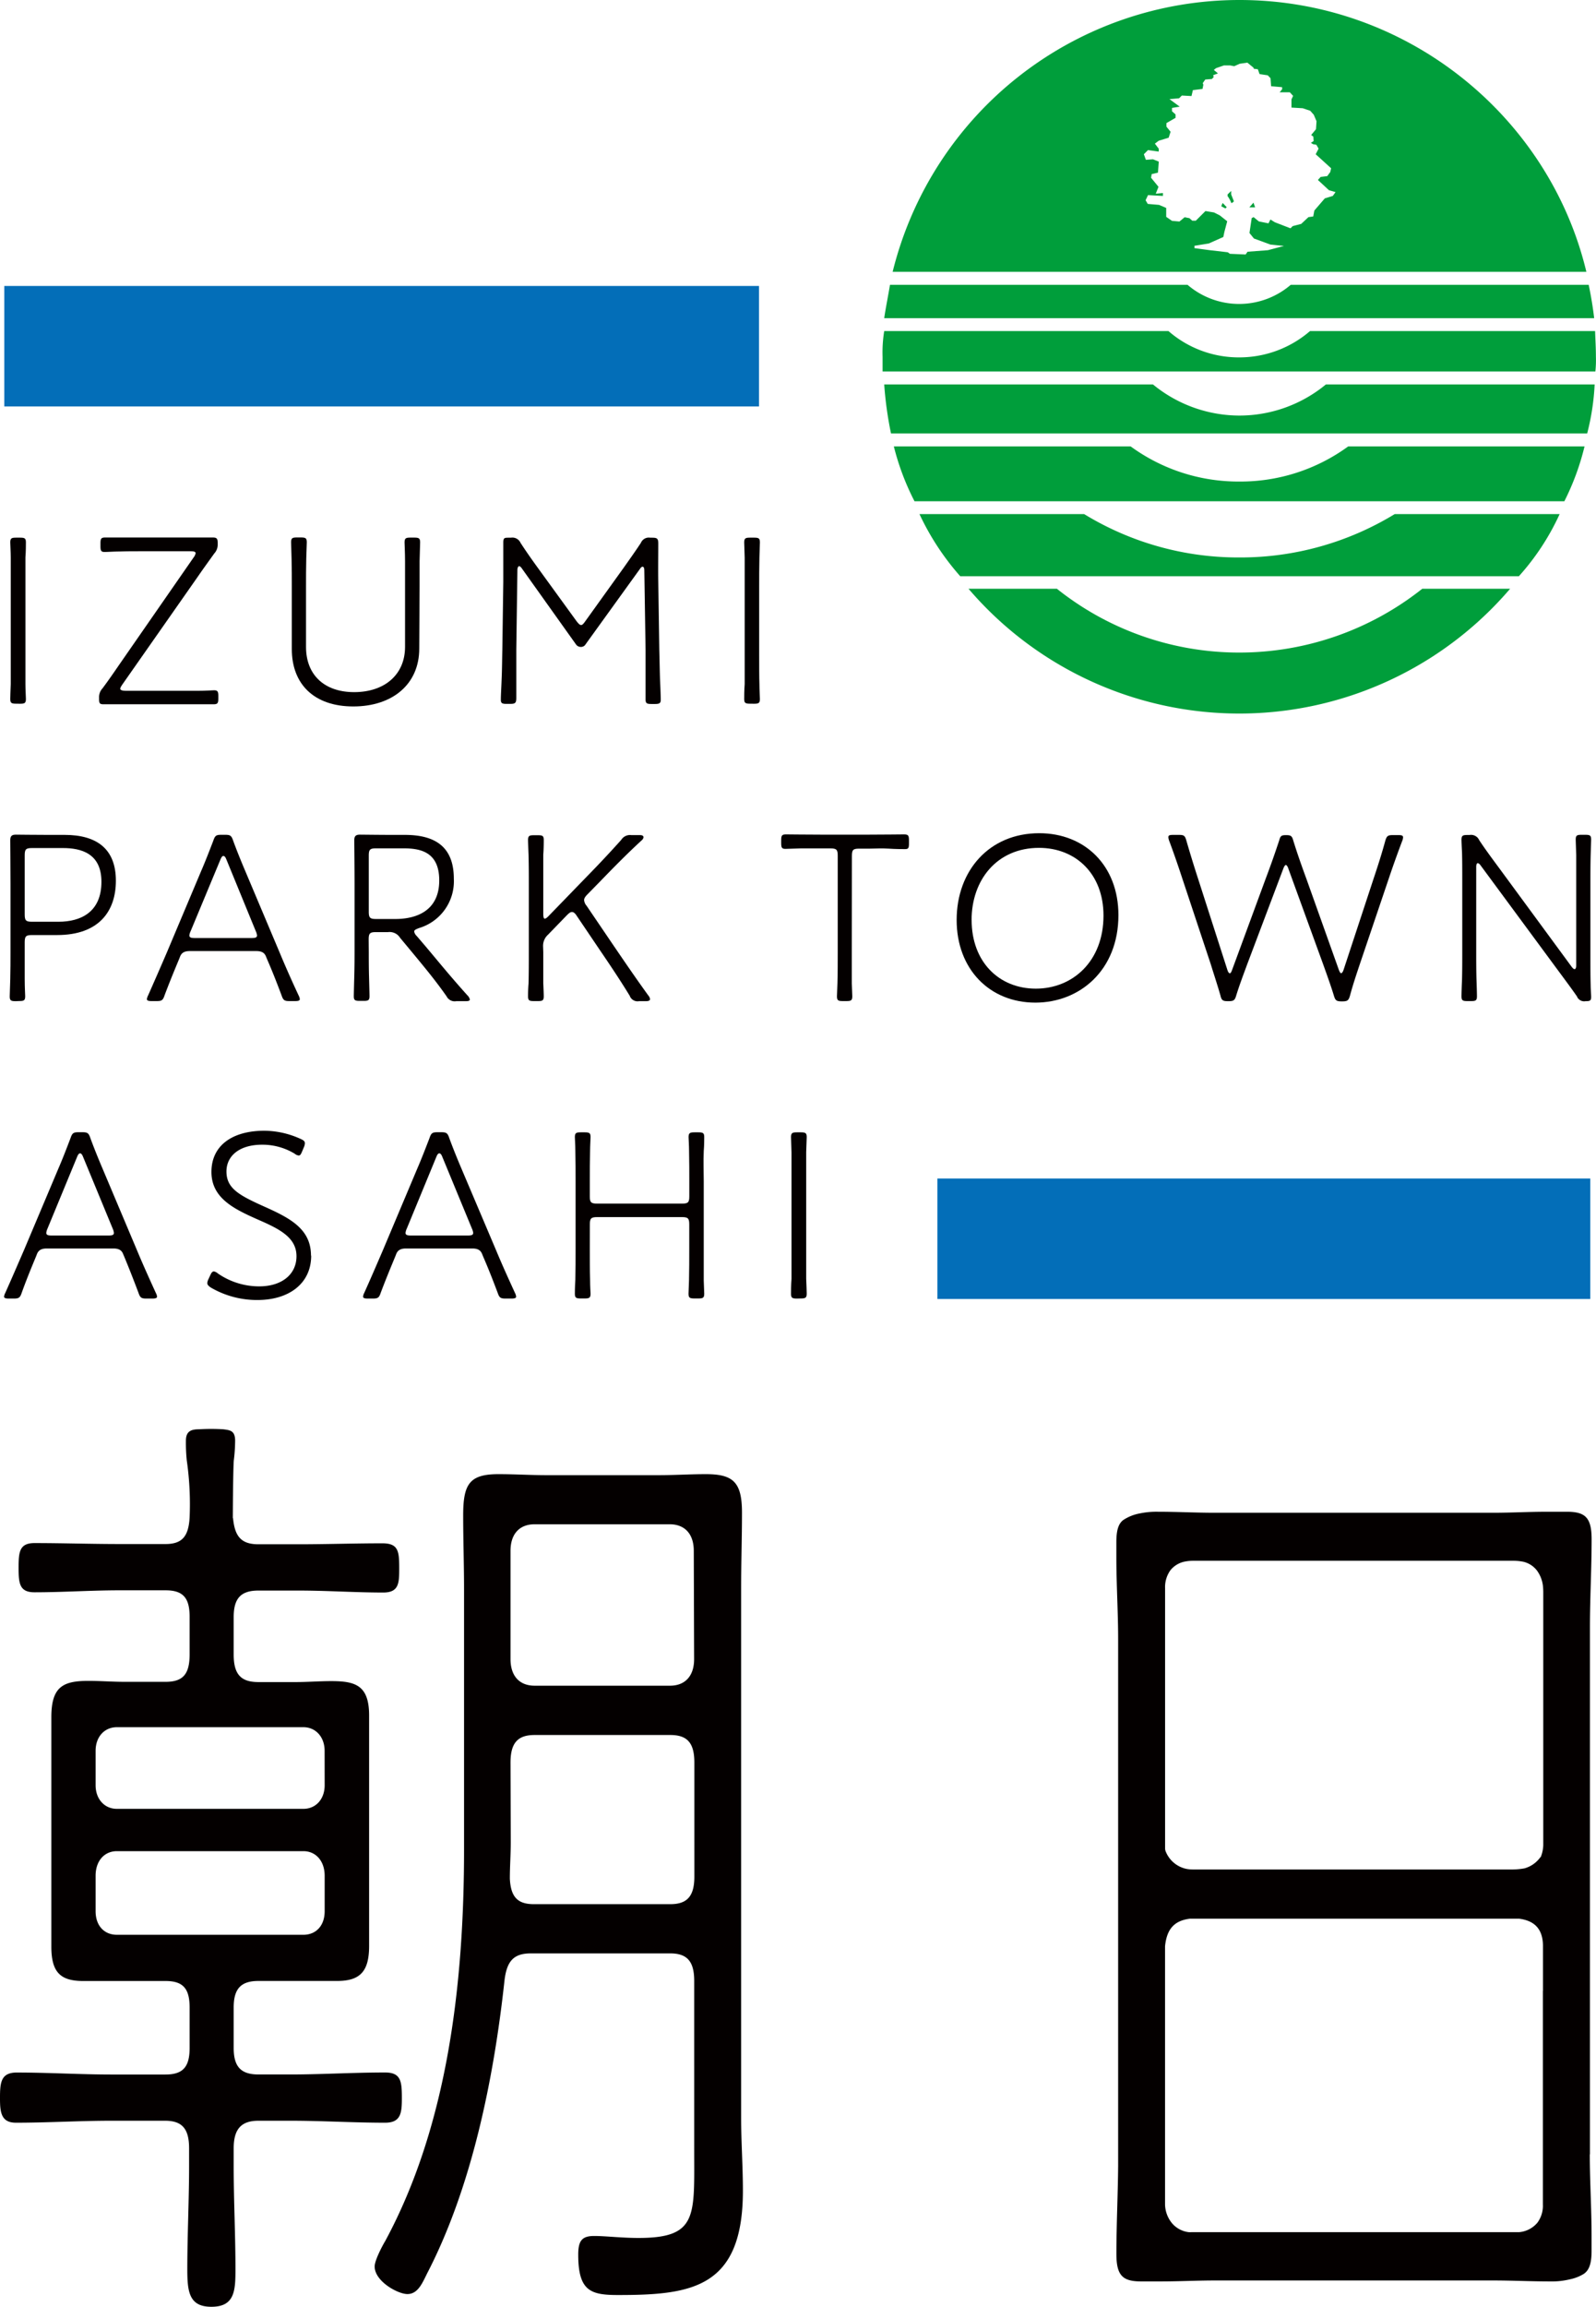 <svg xmlns="http://www.w3.org/2000/svg" xmlns:xlink="http://www.w3.org/1999/xlink" viewBox="0 0 331.38 478.61"><defs><style>.cls-1{fill:none;}.cls-2{clip-path:url(#clip-path);}.cls-3{fill:#009e3b;}.cls-4{fill:#036eb8;}.cls-5{fill:#040000;}</style><clipPath id="clip-path" transform="translate(0 0)"><rect class="cls-1" width="331.38" height="478.61"/></clipPath></defs><g class="cls-2"><path class="cls-3" d="M257.34,86.22a28.34,28.34,0,0,1-17.95-6.46h-55.8A75.66,75.66,0,0,0,185,89.93H329.55a50.31,50.31,0,0,0,1.55-10.17H275.3a28.22,28.22,0,0,1-18,6.46" transform="translate(0 0)"/><path class="cls-3" d="M331.21,68.69H272a22.47,22.47,0,0,1-14.7,5.46,22.23,22.23,0,0,1-14.69-5.46H183.59a27.57,27.57,0,0,0-.34,5.32v3.06h148a21.94,21.94,0,0,0,.11-3.06c0-1.86-.11-3.54-.17-5.32" transform="translate(0 0)"/><path class="cls-3" d="M257.34,99.91a37.93,37.93,0,0,1-22.58-7.29H185.59A52.58,52.58,0,0,0,189.88,104H324.81A52.51,52.51,0,0,0,329,92.62H279.93a37.94,37.94,0,0,1-22.59,7.29" transform="translate(0 0)"/><path class="cls-3" d="M257.34,115.66a61.38,61.38,0,0,1-32.24-9H190.91a53.89,53.89,0,0,0,8.46,12.89h116a50.77,50.77,0,0,0,8.46-12.89H289.59a61.55,61.55,0,0,1-32.25,9" transform="translate(0 0)"/><path class="cls-3" d="M329.84,59.09H268a16.44,16.44,0,0,1-21.43,0H184.79c-.4,2.4-.91,4.92-1.2,6.92H331c-.23-2-.63-4.52-1.14-6.92" transform="translate(0 0)"/><path class="cls-3" d="M257.34,0a74.19,74.19,0,0,0-72,56.4H329.38C321.72,24.33,292.33,0,257.34,0m19.39,40.65-1.66.51-2.17,2.52-.23,1.23-1,.14-1.49,1.4-1.77.46-.46.46-3.26-1.26-.91-.57-.4.8-2-.4-1.09-.89-.4.2-.46,3.09.92,1.14,3.43,1.26,2.8.29-3.32.88-4.23.32-.4.57-3.26-.14-.45-.32-3.72-.43L248,51.48V51l3-.49,3-1.34.23-1.09.58-2.17-1.55-1.23-1.2-.6-1.77-.29-2,2h-.74l-.58-.52-1-.2-1.08.89-1.55-.14-1.2-.83V43.14l-1.48-.63-2.35-.2-.45-.77.51-1.06,3.09.17v-.6l-1.49.14.57-1.43L239,36.88l.12-.75,1.31-.31.17-2.29-1.2-.48-1.48.11L237.5,32l.86-.86,2.23.31v-.6l-.8-1.05.8-.6,2.06-.63.4-1.23-.86-1.06v-.74l1.89-1.09v-.71l-.74-.66v-.69l1.6-.26-2.12-1.57,2-.17.57-.57,2,.11.29-1.23,2-.25.17-.86-.12-.34.52-.75,1.37-.11L252,16l-.11-.4,1-.37-.86-.72.46-.37,1.65-.57h1.26l.86.17,1.14-.51L259,13l.69.57.57.46.06.23.85.11.35,1,1.71.26.57.6.12,1.66,2.29.2v.43l-.52.63h2.12l.68.74-.34.74v1.69l2.34.14,1.55.52.74.83.57,1.34-.11,1.66-1,1.2.45.34.06.92-.57.37.46.28.68.12.46.8L273.18,32l3.2,2.91-.17.77-.63.86-1.37.17-.57.63,2.29,2.12,1.37.4Z" transform="translate(0 0)"/><path class="cls-3" d="M255.63,39.62l-.75.72v.34a6,6,0,0,1,.75,1.37c.06.26.57-.28.57-.28l-.57-1.43Z" transform="translate(0 0)"/><polygon class="cls-3" points="253.57 42.79 254.43 43.25 254.71 42.99 253.86 42.11 253.57 42.79"/><polygon class="cls-3" points="259.4 43.02 260.6 43.02 260.26 42.05 259.4 43.02"/><path class="cls-3" d="M257.34,135.39a60.67,60.67,0,0,1-37.9-13.24H201.09a74,74,0,0,0,112.46,0H295.31a61.1,61.1,0,0,1-38,13.24" transform="translate(0 0)"/><rect class="cls-4" x="194.63" y="244.51" width="135.56" height="25"/><rect class="cls-4" x="0.89" y="59.33" width="156.7" height="25"/><path class="cls-5" d="M3.35,146c-1,0-1.22-.15-1.22-1,0-.45.05-1.83.1-3.05,0-1.42,0-4.12,0-6.11V121.7c0-1.94,0-3.87,0-6,0-1.17-.1-2.8-.1-3.15,0-.87.25-1,1.22-1h.81c1,0,1.22.15,1.22,1,0,.35,0,1.93-.1,3.1,0,2.19,0,4.12,0,6.06v14.14c0,2,0,4.64,0,6.06,0,1.22.1,2.65.1,3.1,0,.87-.25,1-1.22,1Z" transform="translate(0 0)"/><path class="cls-5" d="M37.19,143.32c1.32,0,3,0,4.27,0s2.6-.1,3-.1c.71,0,.87.26.87,1.17v.51c0,1-.16,1.22-1,1.22-.46,0-4.63,0-7.12,0H28.48c-2.64,0-6.56,0-7,0-.81,0-.91-.25-.91-1.12v-.3a2.64,2.64,0,0,1,.71-1.88c1.22-1.63,2.34-3.26,3.46-4.89l15.47-22.29a2.14,2.14,0,0,0,.41-.86c0-.31-.36-.41-1.07-.41H29c-1.32,0-2.64,0-4.07.05-1.17,0-2.64.1-3.2.1-.72,0-.87-.25-.87-1.17v-.61c0-1,.15-1.22,1-1.22.46,0,4.63,0,7.12,0h8.3c2.49,0,6.46,0,6.92,0,.81,0,1,.25,1,1.12v.3a2.68,2.68,0,0,1-.71,1.89c-1.12,1.57-2.24,3.1-3.36,4.73L25.38,142.05c-.3.46-.41.66-.41.87s.36.4,1.07.4Z" transform="translate(0 0)"/><path class="cls-5" d="M87.05,134.57c0,7.43-5.6,12-13.69,12S60.59,142,60.59,134.67v-13c0-1.63,0-3.87-.05-5.7s-.1-3.21-.1-3.46c0-.87.25-1,1.22-1h.81c1,0,1.23.15,1.23,1,0,.25-.06,1.52-.11,3.36s-.05,4.12-.05,5.8v12.57c0,5.7,3.72,9.36,10,9.36S84.1,140,84.1,134.21V121.7c0-1.53,0-3.51,0-5.24s-.1-3.52-.1-3.92c0-.87.25-1,1.22-1H86c1,0,1.23.15,1.23,1,0,.25-.06,1.83-.11,3.92,0,1.73,0,3.71,0,5.24Z" transform="translate(0 0)"/><path class="cls-5" d="M107.2,134.77c0,3.62,0,8.35,0,10,0,1.07-.2,1.27-1.27,1.27h-.77c-.91,0-1.17-.15-1.17-.86,0-1.07.11-2.6.16-4.18.1-2.19.1-4.12.15-6.15l.2-14.15c0-2.8,0-7.13,0-8.14s.26-1,1.23-1h.35a1.85,1.85,0,0,1,2,1.07c1.12,1.73,2.34,3.46,3.56,5.14l8.09,11.14c.41.51.66.77.92.77s.5-.26.86-.77l8-11.14c1.22-1.73,2.49-3.51,3.56-5.14a1.78,1.78,0,0,1,1.94-1.07h.4c1.07,0,1.27.2,1.27,1.27,0,2.6-.05,5.4,0,7.89l.21,14.09c.05,1.89.1,4.58.15,6.11.1,2.19.15,3.61.15,4.28s-.25.86-1.17.86h-.76c-1,0-1.22-.15-1.22-1s0-5.29,0-10.23l-.26-16.48c0-.51-.15-.77-.35-.77s-.36.16-.56.46L121.6,133.66a1.1,1.1,0,0,1-1,.56,1.21,1.21,0,0,1-1-.51l-11.25-15.78c-.2-.3-.41-.46-.56-.46s-.36.26-.36.77Z" transform="translate(0 0)"/><path class="cls-5" d="M155.74,146c-1,0-1.22-.15-1.22-1,0-.45,0-1.83.1-3.05,0-1.42,0-4.12,0-6.11V121.7c0-1.94,0-3.87,0-6-.05-1.17-.1-2.8-.1-3.15,0-.87.26-1,1.22-1h.82c1,0,1.22.15,1.22,1,0,.35-.05,1.93-.1,3.1-.05,2.19-.05,4.12-.05,6.06v14.14c0,2,0,4.64.05,6.06,0,1.22.1,2.65.1,3.1,0,.87-.26,1-1.22,1Z" transform="translate(0 0)"/><path class="cls-5" d="M3.25,207.72c-1,0-1.23-.15-1.23-1,0-.25.06-1.68.11-3.56s.05-4,.05-5.6V183.4c0-3.31-.05-8.55-.05-9.06,0-.87.3-1.17,1.17-1.17.45,0,4.07.05,6.66.05h3.46c6.62,0,10.64,2.85,10.64,9.51C24.06,189,20.6,194,11.85,194H6.65c-1.27,0-1.52.25-1.52,1.53v2c0,1.58,0,3.72,0,5.55s.1,3.31.1,3.61c0,.87-.25,1-1.22,1Zm1.88-18c0,1.27.25,1.52,1.52,1.52h5.5c4.63,0,8.91-2,8.91-8.29,0-5.91-4.23-7-8-7H6.65c-1.27,0-1.52.25-1.52,1.52Z" transform="translate(0 0)"/><path class="cls-5" d="M37.18,199c-1.12,2.69-2,4.83-3,7.48-.35,1.07-.61,1.22-1.68,1.22h-1c-.67,0-1-.1-1-.41a2.18,2.18,0,0,1,.25-.76c1.33-3,2.6-5.91,3.87-8.86l7.12-16.89c.87-2,1.73-4.22,2.55-6.36.36-1.07.61-1.22,1.68-1.22h.76c1.07,0,1.32.15,1.68,1.22.76,2.08,1.63,4.22,2.54,6.36l7.13,16.89c1.27,3.06,2.59,6,3.92,8.86a2.18,2.18,0,0,1,.25.76c0,.31-.3.41-1,.41H60.13c-1.07,0-1.32-.15-1.68-1.22-1-2.65-1.83-4.79-3-7.48l-.25-.61c-.31-.72-.87-1.07-2-1.07H39.42c-1.12,0-1.68.35-2,1.07Zm2.4-5.8a2.73,2.73,0,0,0-.26.86c0,.46.36.56,1.17.56h11.7c.82,0,1.18-.1,1.18-.56a3,3,0,0,0-.26-.86L47,178.31c-.2-.51-.4-.72-.61-.72s-.4.21-.61.72Z" transform="translate(0 0)"/><path class="cls-5" d="M76.57,197.54c0,1.43,0,3.16.05,5s.1,3.82.1,4.12c0,.87-.25,1-1.22,1h-.82c-1,0-1.22-.15-1.22-1,0-.3.05-2.39.1-4.17s.06-3.56.06-5V183.4c0-3.06-.06-8.61-.06-9.06,0-.87.31-1.17,1.18-1.17.45,0,4.37.05,6.66.05h2.65c6.16,0,10.18,2.34,10.18,9.11A10.13,10.13,0,0,1,87,192.55c-.66.26-1,.41-1,.72a1.62,1.62,0,0,0,.51.91l1.83,2.14c2.75,3.26,5,6.06,8.7,10.18a1.71,1.71,0,0,1,.51.86c0,.26-.25.36-.86.36H94.73a1.87,1.87,0,0,1-2-1c-2.24-3.2-4.48-5.9-6.92-8.85l-2.75-3.31a2.55,2.55,0,0,0-2.49-1.17h-2.5c-1.27,0-1.52.25-1.52,1.53Zm0-8.39c0,1.27.25,1.52,1.52,1.52h4c4.48,0,9.11-1.78,9.11-8,0-5.9-3.87-6.66-7.43-6.66H78.09c-1.27,0-1.52.25-1.52,1.52Z" transform="translate(0 0)"/><path class="cls-5" d="M112.8,197.54c0,1.94,0,4.63,0,6.46.05,1,.1,2.35.1,2.7,0,.87-.25,1-1.22,1h-.82c-1,0-1.22-.15-1.22-1,0-.35,0-1.47.1-2.59.06-2,.06-4.63.06-6.57V183.4c0-1.94,0-3.87-.06-6.11-.05-1.17-.1-2.7-.1-3,0-.87.26-1,1.22-1h.82c1,0,1.22.15,1.22,1,0,.35,0,1.83-.1,3,0,2.24,0,4.17,0,6.16v6.15c0,.66.1,1,.3,1s.41-.15.77-.51l8.29-8.55c2.29-2.34,4.58-4.78,6.82-7.28a2.15,2.15,0,0,1,2.08-1h1.74c.56,0,.81.15.81.46a1,1,0,0,1-.36.61c-3.1,2.85-5.85,5.65-8.75,8.65L122,185.53c-.51.51-.72.87-.72,1.22a2.05,2.05,0,0,0,.51,1.17l5.6,8.25c2.39,3.51,4.78,7,7.23,10.38a1.42,1.42,0,0,1,.35.76c0,.26-.3.41-.86.41h-1.43a1.72,1.72,0,0,1-1.93-1.12c-1.93-3.16-4.07-6.36-6.26-9.57l-4.73-7c-.36-.56-.66-.81-1-.81s-.56.2-1,.61l-4,4.12a3.12,3.12,0,0,0-1,2.44Z" transform="translate(0 0)"/><path class="cls-5" d="M176.86,197.54c0,1.88,0,4.53,0,6.52.05,1.11.1,2.29.1,2.64,0,.87-.25,1-1.22,1H175c-1,0-1.22-.15-1.22-1,0-.35.05-1.58.1-2.7.06-2,.06-4.58.06-6.46v-20c0-1.27-.26-1.52-1.53-1.52h-2.09c-1.17,0-2.59,0-4,0-1.58.05-2.85.1-3.25.1-.72,0-.87-.25-.87-1.17v-.61c0-1,.15-1.22,1-1.22.36,0,4.53.05,7.12.05h10.28c2.44,0,6.77-.05,7.13-.05.86,0,1,.25,1,1.22V175c0,.92-.1,1.17-.81,1.17-.41,0-2,0-3.41-.1s-2.85,0-3.92,0h-2.19c-1.27,0-1.52.25-1.52,1.52Z" transform="translate(0 0)"/><path class="cls-5" d="M232.22,189.86c0,11.5-8.09,18.16-17.25,18.16-9.47,0-16.34-6.92-16.34-17.15s6.77-18,17.15-18c9.47,0,16.44,6.72,16.44,17m-30.48,1c0,8.71,5.7,14.25,13.33,14.25s14.05-5.65,14.05-15.16c0-8.7-5.81-14.05-13.39-14.05-8.7,0-14,6.62-14,15" transform="translate(0 0)"/><path class="cls-5" d="M258.93,200.14c-.76,2.08-1.58,4.22-2.24,6.36-.3,1.07-.56,1.22-1.68,1.22s-1.37-.15-1.62-1.22c-.61-2.14-1.33-4.28-2-6.46l-5.9-17.76c-.87-2.65-1.78-5.3-2.75-7.89a2.31,2.31,0,0,1-.15-.71c0-.36.25-.46,1-.46h1.17c1.07,0,1.28.15,1.58,1.22.66,2.29,1.53,5.14,2.39,7.78l6.11,19c.15.45.31.71.51.71s.3-.26.46-.66l7-19c1-2.64,1.93-5.29,2.8-7.93.25-.92.46-1.07,1.42-1.07s1.22.15,1.48,1.07c.81,2.64,1.73,5.24,2.7,7.88L278,201.26c.16.4.31.66.46.66s.36-.26.51-.71l6.26-19c.87-2.59,1.68-5.14,2.39-7.73.31-1.07.56-1.22,1.63-1.22h1.07c.71,0,1,.1,1,.46a2.1,2.1,0,0,1-.16.71c-1,2.64-1.93,5.24-2.8,7.83l-6.05,17.87c-.71,2.13-1.43,4.27-2,6.41-.3,1.07-.56,1.22-1.68,1.22s-1.37-.15-1.68-1.22c-.66-2.14-1.42-4.23-2.18-6.36l-7.28-20c-.15-.46-.36-.71-.51-.71s-.3.2-.51.71Z" transform="translate(0 0)"/><path class="cls-5" d="M306.51,197.54c0,1.83,0,3.51.05,5.5.05,1.42.1,3,.1,3.66,0,.87-.25,1-1.22,1h-.77c-1,0-1.22-.15-1.22-1,0-.61.05-2.08.11-3.46.05-2,.05-3.82.05-5.7V182.38c0-1.73,0-3.82-.05-5.55-.06-1.12-.11-2.24-.11-2.59,0-.87.26-1,1.22-1h.46a1.85,1.85,0,0,1,2,1.07c1.32,2,2.75,3.91,4.22,5.9l15,20.41c.31.4.46.45.61.45s.31-.25.31-.76V183.4c0-1.73,0-4,0-6-.05-1.68-.1-3-.1-3.2,0-.87.25-1,1.22-1h.76c1,0,1.22.15,1.22,1,0,.2-.05,1.52-.1,3.2-.05,2-.05,4.23-.05,6v15.16c0,2,0,4.17.05,5.8,0,.87.1,1.93.1,2.49,0,.77-.25.87-1.17.87a1.6,1.6,0,0,1-1.78-1c-1.27-1.83-2.65-3.66-4-5.49l-16-21.68c-.25-.36-.45-.46-.61-.46s-.3.26-.3.76Z" transform="translate(0 0)"/><path class="cls-5" d="M7.47,260.71c-1.12,2.7-2,4.84-2.95,7.48-.36,1.07-.61,1.23-1.68,1.23h-1c-.66,0-1-.11-1-.41a2.36,2.36,0,0,1,.26-.77c1.32-2.95,2.59-5.9,3.87-8.85L12.1,242.5c.87-2,1.73-4.23,2.54-6.36.36-1.07.62-1.23,1.68-1.23h.77c1.07,0,1.32.16,1.68,1.23.76,2.08,1.63,4.22,2.54,6.36l7.13,16.89c1.27,3.05,2.59,5.95,3.91,8.85a2.14,2.14,0,0,1,.26.77c0,.3-.31.41-1,.41H30.42c-1.07,0-1.32-.16-1.68-1.23-1-2.64-1.83-4.78-2.95-7.48l-.26-.61c-.3-.71-.86-1.07-2-1.07H9.71c-1.12,0-1.68.36-2,1.07Zm2.39-5.8a3,3,0,0,0-.25.87c0,.46.35.56,1.17.56h11.7c.82,0,1.17-.1,1.17-.56a3,3,0,0,0-.25-.87L17.24,240c-.2-.51-.41-.71-.61-.71s-.41.2-.61.71Z" transform="translate(0 0)"/><path class="cls-5" d="M64.61,260.51c0,5.85-4.68,9.21-11.14,9.21a19,19,0,0,1-9.62-2.54c-.56-.36-.81-.61-.81-1a2.37,2.37,0,0,1,.25-.81l.36-.77c.25-.56.45-.81.76-.81a1.63,1.63,0,0,1,.81.41,15.08,15.08,0,0,0,8.6,2.69c4.63,0,7.74-2.44,7.74-6.26s-3.41-5.59-7.74-7.48c-5.08-2.24-9.92-4.48-9.92-10s4.38-8.55,11-8.55a18.36,18.36,0,0,1,7.48,1.68c.67.3.92.51.92.91a2.12,2.12,0,0,1-.2.82l-.36.86c-.25.61-.41.87-.71.87a1.48,1.48,0,0,1-.82-.36,12.86,12.86,0,0,0-6.82-1.88c-4.63,0-7.37,2.29-7.37,5.55,0,3.51,2.59,4.93,7.93,7.32s9.62,4.64,9.62,10.13" transform="translate(0 0)"/><path class="cls-5" d="M82.06,260.71c-1.12,2.7-2,4.84-3,7.48-.35,1.07-.61,1.23-1.68,1.23h-1c-.67,0-1-.11-1-.41a2.28,2.28,0,0,1,.25-.77c1.33-2.95,2.6-5.9,3.87-8.85l7.12-16.89c.87-2,1.73-4.23,2.55-6.36.36-1.07.61-1.23,1.68-1.23h.76c1.07,0,1.32.16,1.68,1.23.76,2.08,1.63,4.22,2.54,6.36L103,259.39c1.27,3.05,2.59,5.95,3.92,8.85a2.28,2.28,0,0,1,.25.77c0,.3-.3.41-1,.41H105c-1.07,0-1.32-.16-1.68-1.23-1-2.64-1.83-4.78-3-7.48l-.25-.61c-.31-.71-.87-1.07-2-1.07H84.3c-1.12,0-1.68.36-2,1.07Zm2.4-5.8a2.77,2.77,0,0,0-.26.87c0,.46.36.56,1.17.56h11.7c.82,0,1.18-.1,1.18-.56a3.08,3.08,0,0,0-.26-.87L91.83,240c-.2-.51-.4-.71-.61-.71s-.4.2-.61.71Z" transform="translate(0 0)"/><path class="cls-5" d="M122.46,259.24c0,1.83,0,4.32.06,6.26,0,1.63.1,2.64.1,2.9,0,.86-.26,1-1.22,1h-.82c-1,0-1.22-.16-1.22-1,0-.26,0-1.33.1-2.9.05-1.94.05-4.48.05-6.26V245.09c0-2,0-4-.05-6.31,0-1.07-.1-2.49-.1-2.85,0-.86.25-1,1.22-1h.82c1,0,1.22.16,1.22,1,0,.36-.1,1.78-.1,2.85-.06,2.34-.06,4.28-.06,6.31v3.11c0,1.27.26,1.52,1.53,1.52H141.6c1.27,0,1.52-.25,1.52-1.52v-3.11c0-2,0-4-.05-6.26,0-1.17-.1-2.54-.1-2.9,0-.86.26-1,1.22-1H145c1,0,1.22.16,1.22,1,0,.36,0,1.73-.1,2.9-.1,2.24,0,4.23,0,6.26v14.15c0,1.88,0,4.48,0,6.46.05,1.53.1,2.44.1,2.7,0,.86-.25,1-1.22,1h-.82c-1,0-1.22-.16-1.22-1,0-.26.05-1.22.1-2.8.05-1.93.05-4.53.05-6.36v-5.19c0-1.27-.25-1.53-1.52-1.53H124c-1.27,0-1.53.26-1.53,1.53Z" transform="translate(0 0)"/><path class="cls-5" d="M165.46,269.42c-1,0-1.22-.16-1.22-1,0-.46,0-1.83.1-3.06,0-1.42,0-4.12,0-6.1V245.09c0-1.93,0-3.87,0-6-.05-1.17-.1-2.8-.1-3.16,0-.86.25-1,1.22-1h.81c1,0,1.23.16,1.23,1,0,.36-.06,1.93-.11,3.11,0,2.18,0,4.12,0,6.05v14.15c0,2,0,4.63,0,6.05.05,1.23.11,2.65.11,3.11,0,.86-.26,1-1.23,1Z" transform="translate(0 0)"/><path class="cls-5" d="M48.39,315c.37,3.88,1.78,5.4,5.28,5.4h8.27c5.88,0,11.58-.2,17.46-.2,3.3,0,3.49,1.63,3.49,5.1,0,3.07,0,5.11-3.31,5.11-5.88,0-11.76-.41-17.64-.41H53.67c-3.68,0-5.15,1.63-5.15,5.51v7.76c0,4.09,1.47,5.72,5.15,5.72h7.72c2.38,0,5-.2,7.35-.2,5,0,7.9.81,7.9,7.14v47.79C76.64,409,74.8,411,70,411H53.67c-3.68,0-5.15,1.64-5.15,5.51v8.38c0,3.88,1.47,5.51,5.15,5.51h6.61c6.43,0,13-.41,19.67-.41,3.31,0,3.49,1.84,3.49,5.31,0,3.07-.18,5.11-3.49,5.11-6.62,0-13-.41-19.67-.41H53.67c-3.5,0-5.15,1.63-5.15,5.72v3.67c0,7.15.37,14.3.37,21.45,0,4.49-.19,7.76-5,7.76-4.6,0-5-3.07-5-7.76,0-7.15.37-14.3.37-21.45v-3.67c0-4.09-1.47-5.72-5-5.72H23.16c-6.62,0-13.24.41-19.85.41-3.13,0-3.31-2.25-3.31-5.11C0,432.06.18,430,3.49,430c6.62,0,13.23.41,19.67.41H34.37c3.67,0,5-1.63,5-5.51v-8.38c0-3.87-1.29-5.51-5-5.51H17.28c-4.78,0-6.62-1.84-6.62-7.15V356.29c0-6.33,2.39-7.55,7.72-7.55,2.39,0,5,.2,7.53.2h8.46c3.67,0,5-1.63,5-5.72v-7.76c0-3.88-1.29-5.51-5-5.51H24.81c-5.88,0-11.76.41-17.64.41-3.13,0-3.31-1.84-3.31-5.11s.18-5.1,3.31-5.1c5.88,0,11.76.2,17.64.2h9.56c3.49,0,4.78-1.63,5-5.51A63.65,63.65,0,0,0,38.78,303a35.91,35.91,0,0,1-.18-4.08c0-2,1.1-2.38,2.75-2.38a42.51,42.51,0,0,1,5,0c1.47.18,2.43.31,2.47,2.28a34.3,34.3,0,0,1-.28,4.22c-.16,2.37-.2,11.92-.2,11.92m19.06,48.29c0-2.86-1.84-4.9-4.41-4.9H24.26c-2.57,0-4.41,2-4.41,4.9v7.14c0,2.86,1.84,4.9,4.41,4.9H63c2.57,0,4.41-2,4.41-4.9ZM24.26,384.07c-2.57,0-4.41,2-4.41,5.1v7.35c0,3.07,1.84,4.9,4.41,4.9H63c2.57,0,4.41-1.83,4.41-4.9v-7.35c0-3.06-1.84-5.1-4.41-5.1Zm64.33,87.81c-.92,1.83-1.84,4.08-4,4.08-2,0-6.8-2.65-6.8-5.72,0-1.22,1.47-4.08,2.21-5.31,13-24.09,16.35-53.5,16.35-81.27V329.75c0-5.11-.18-10.21-.18-15.32,0-6.53,1.29-8.58,7.35-8.58,3.31,0,6.62.21,9.93.21h23.34c3.31,0,6.61-.21,9.74-.21,5.7,0,7.53,1.64,7.53,8,0,5.31-.18,10.62-.18,15.93V439.2c0,5.11.37,10.21.37,15.32,0,20.22-10.66,21.64-25.92,21.64-5.69,0-8.27-.81-8.27-8.37,0-2.86.74-3.88,3.31-3.88,2.39,0,5.7.41,9.19.41,12.31,0,11.58-4.49,11.58-18.17V411c0-4.08-1.47-5.72-5-5.72H110.27c-3.49,0-5,1.43-5.51,5.52-2.21,20.42-6.8,43.09-16.17,61.06m17.46-89.65c0,2.45-.19,5.1-.19,7.55.19,3.88,1.66,5.31,5,5.31h28.31c3.49,0,5-1.63,5-5.71V365.69c0-4.09-1.47-5.72-5-5.72H111c-3.49,0-5,1.63-5,5.72Zm38-60.45c0-3.47-1.84-5.51-5-5.51H111c-3.13,0-5,2-5,5.51v22.46c0,3.48,1.83,5.52,5,5.52h28.12c3.12,0,5-2,5-5.52Z" transform="translate(0 0)"/><path class="cls-5" d="M330.12,447V340c0-.8,0-1.59,0-2.39,0-6.08.35-12.16.35-18.24,0-4.49-1.29-5.72-5.15-5.72h-4c-3.86,0-7.54.21-11.4.21H252.19c-3.85,0-7.9-.21-11.76-.21a17,17,0,0,0-3.84.36,9.17,9.17,0,0,0-3.41,1.39c-1,.79-1.39,2.2-1.39,4.58,0,.63,0,1.25,0,1.88,0,.38,0,.77,0,1.19,0,5.71.37,11.43.37,16.95V447c0,.79,0,1.59,0,2.38-.05,6.08-.36,12.16-.36,18.25,0,4.49,1.29,5.71,5.15,5.71h4c3.86,0,7.54-.2,11.4-.2h57.71c3.86,0,7.9.2,11.76.2a15.84,15.84,0,0,0,4.15-.44,8.84,8.84,0,0,0,2.78-1.07c1.2-.74,1.71-2.18,1.71-4.82,0-.62,0-1.24,0-1.87,0-.38,0-.77,0-1.19,0-5.72-.37-11.44-.37-17m-9.74-33.9v44.32a5.92,5.92,0,0,1-1.11,3.75,5.54,5.54,0,0,1-3.85,2H247.37a3.57,3.57,0,0,1-.56,0,5.37,5.37,0,0,1-3.58-2,6.35,6.35,0,0,1-1.33-3.72V445c0-.18,0-.36,0-.55v-9.16c0,.15,0,.3,0,.45V403.8c.37-3.68,2-5.31,5.15-5.72h68.37c3.06.4,4.88,2,4.95,5.51v9.27c0,.07,0,.13,0,.2m-.53-27.75a6.07,6.07,0,0,1-3.28,2.32,14.61,14.61,0,0,1-2.93.24H247.71a7,7,0,0,1-1.36-.12,5.93,5.93,0,0,1-4.3-3.59,1.67,1.67,0,0,1-.14-.69v-9.41c0-.07,0-.13,0-.21V329.54a6,6,0,0,1,1.11-3.76,5.11,5.11,0,0,1,2.83-1.76,9.17,9.17,0,0,1,2-.2h66.26a10.37,10.37,0,0,1,2.29.23,5.07,5.07,0,0,1,2.7,1.77,6.73,6.73,0,0,1,1.25,3.11c.07.52.08,1.26.08,1.26v11.74c0,.18,0,.36,0,.55l0,40.38a7.17,7.17,0,0,1-.53,2.45" transform="translate(0 0)"/></g></svg>